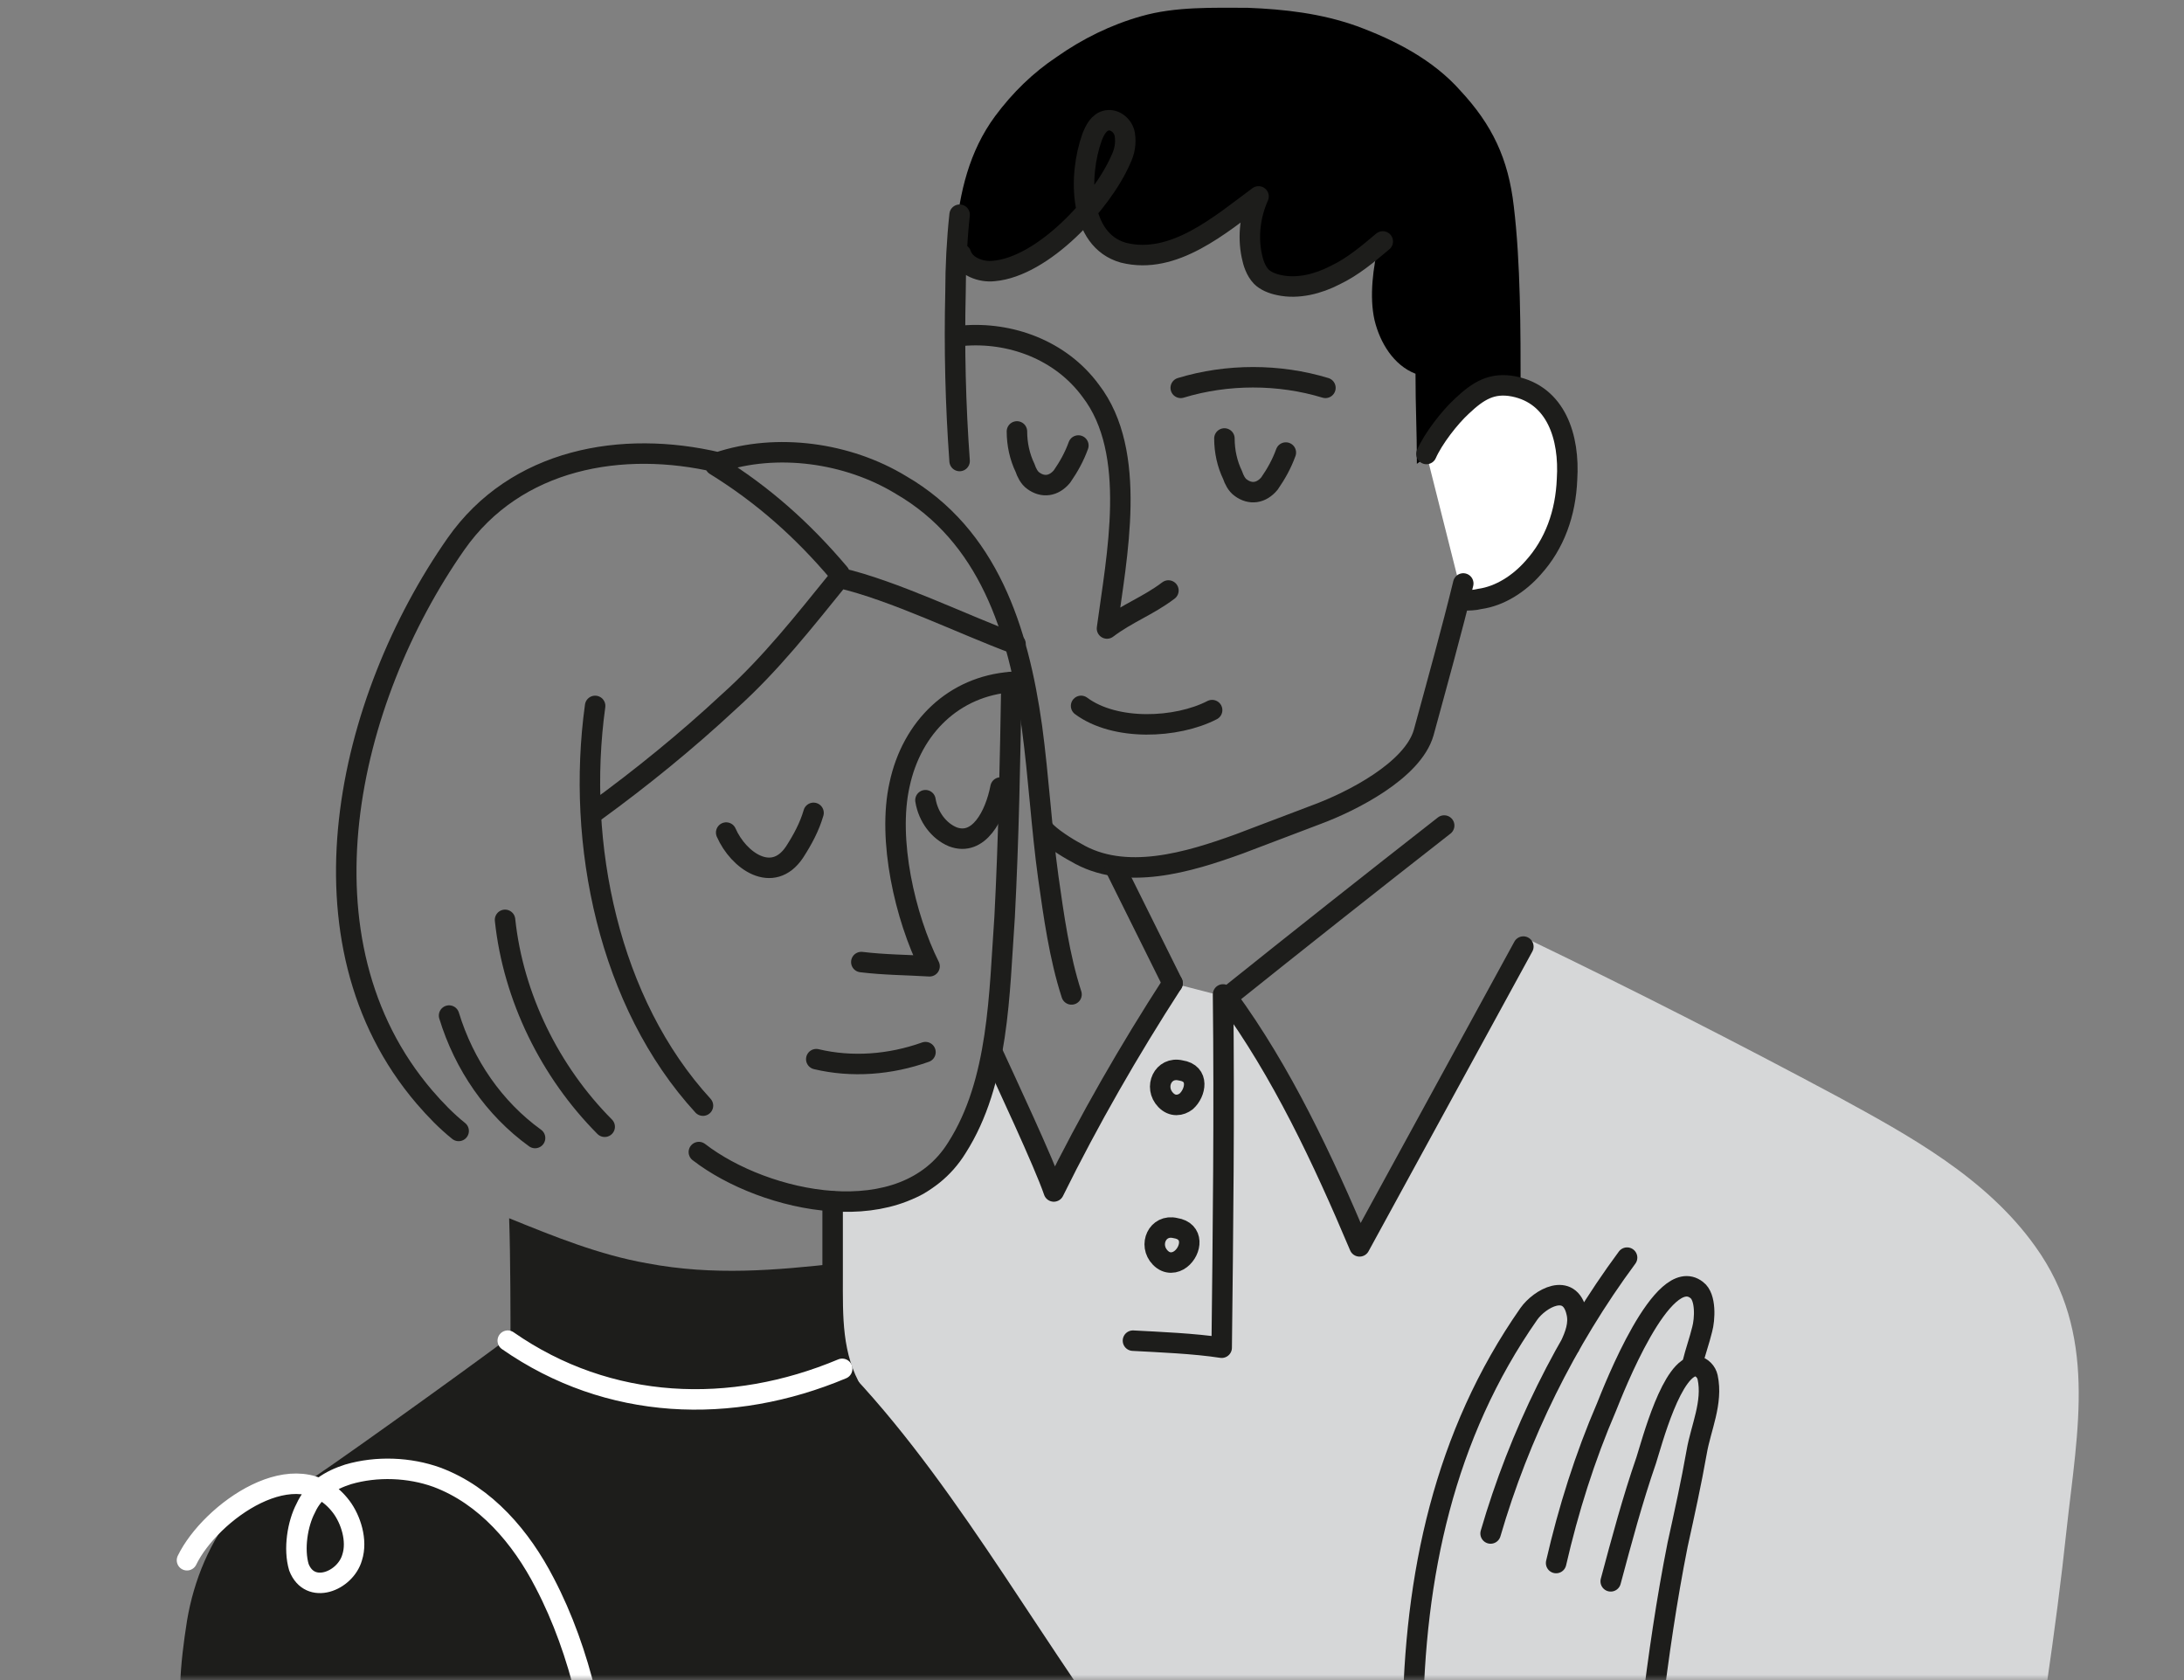 <svg width="208" height="160" viewBox="0 0 208 160" fill="none" xmlns="http://www.w3.org/2000/svg">
  <rect x="0" y="0" width="208" height="160" fill="#808080" stroke="none"/>
  <g clip-path="url(#clip0_23_1101)">
    <g clip-path="url(#clip1_23_1101)">
      <mask id="mask0_23_1101" style="mask-type:luminance" maskUnits="userSpaceOnUse" x="0" y="0" width="208"
        height="160">
        <path d="M0 0H208V160H0V0Z" fill="white" />
      </mask>
      <g mask="url(#mask0_23_1101)">
        <path
          d="M109.851 173.922C106.081 168.292 102.181 162.663 98.41 157.033C94.251 150.867 90.091 144.835 86.061 138.669C84.76 136.659 83.07 134.648 81.9 132.504C79.3 127.142 79.3 120.038 79.3 114.408C79.3 114.81 85.54 114.408 86.32 114.274C91.13 113.604 93.341 104.891 94.51 100.2C95.68 102.747 99.451 110.789 100.361 113.47C103.741 106.634 107.511 100.066 111.671 93.632L116.871 94.972C122.071 102.077 125.971 110.387 129.481 118.698L145.081 90.147L145.601 89.477C155.544 94.268 165.383 99.273 175.111 104.489C181.741 108.108 189.151 112.13 193.831 118.698C199.811 127.008 197.861 136.123 196.821 145.64C195.781 155.424 194.221 165.343 192.661 174.994"
          fill="#D6D7D8" />
        <path
          d="M56.679 77.281C61.099 74.063 65.389 70.578 69.419 66.825C73.449 63.206 76.569 59.185 79.949 55.03C85.149 56.236 91.649 59.453 96.719 61.33M56.679 67.227C54.859 80.363 57.979 95.509 66.949 105.294M48.099 87.601C48.879 94.974 52.389 102.078 57.589 107.305M42.769 96.716C44.199 101.408 47.059 105.563 50.959 108.378M68.119 44.307C72.669 47.122 76.439 50.473 79.949 54.627"
          stroke="#1D1D1B" stroke-width="1.95" stroke-miterlimit="10" stroke-linecap="round" stroke-linejoin="round" />
        <path
          d="M144.82 36.934C144.82 31.572 144.82 25.004 144.17 19.643C143.65 15.085 142.09 11.868 139.1 8.651C136.5 5.702 132.86 3.826 129.22 2.485C125.84 1.279 122.33 0.877 118.82 0.743C115.57 0.743 111.93 0.609 108.68 1.547C105.82 2.351 103.09 3.692 100.62 5.434C98.41 6.909 96.46 8.785 94.77 11.064C92.3 14.415 91.39 18.302 91 22.457L91.26 24.334C91.65 25.54 93.21 26.076 94.38 25.942C96.07 25.808 97.63 25.004 99.06 24.066C101.01 22.726 102.7 21.251 104 19.241C103.87 20.849 104.13 22.591 105.3 23.664C105.82 24.066 106.47 24.334 107.12 24.334C111.8 25.004 115.96 21.519 119.47 18.972C118.69 20.715 118.43 22.725 118.82 24.602C118.95 25.272 119.21 26.076 119.73 26.612C120.12 27.015 120.77 27.282 121.42 27.417C123.24 27.819 125.19 27.283 126.75 26.479C128.44 25.674 129.87 24.468 131.3 23.262C130.78 25.406 130.39 28.222 130.91 30.5C131.43 32.644 132.73 34.79 134.81 35.593C134.81 38.944 134.94 40.821 134.94 44.172"
          fill="black" />
        <path
          d="M139.361 57.174C139.881 57.174 140.401 57.174 140.921 57.04C142.871 56.772 144.691 55.566 145.991 54.092C148.071 51.812 149.111 48.864 149.241 45.647C149.501 41.626 148.201 37.605 144.171 36.801C142.091 36.398 140.791 37.203 139.231 38.677C138.061 39.749 136.501 41.76 135.851 43.234"
          fill="white" />
        <path
          d="M139.361 57.174C139.881 57.174 140.401 57.174 140.921 57.04C142.871 56.772 144.691 55.566 145.991 54.092C148.071 51.812 149.111 48.864 149.241 45.647C149.501 41.626 148.201 37.605 144.171 36.801C142.091 36.398 140.791 37.203 139.231 38.677C138.061 39.749 136.501 41.76 135.851 43.234"
          stroke="#1D1D1B" stroke-width="1.95" stroke-miterlimit="10" stroke-linecap="round" stroke-linejoin="round" />
        <path
          d="M139.358 55.566C138.318 59.855 136.758 65.484 135.588 69.773C134.548 73.394 128.698 76.341 125.448 77.549L118.038 80.362C113.228 82.106 107.118 83.983 102.438 81.168C101.658 80.764 99.968 79.692 99.448 79.022M91.648 31.974C96.198 31.573 101.008 33.315 103.868 37.203C108.418 43.099 106.338 53.019 105.428 59.855C107.378 58.38 109.328 57.711 111.278 56.236"
          stroke="#1D1D1B" stroke-width="1.95" stroke-miterlimit="10" stroke-linecap="round" stroke-linejoin="round" />
        <path
          d="M96.851 41.087C96.851 42.294 97.111 43.502 97.631 44.574C97.761 44.977 98.021 45.513 98.411 45.781C99.321 46.45 100.362 46.316 101.142 45.379C101.792 44.44 102.312 43.502 102.702 42.428M116.611 41.758C116.611 42.965 116.871 44.172 117.391 45.245C117.521 45.647 117.781 46.182 118.171 46.45C119.081 47.12 120.121 46.987 120.901 46.048C121.551 45.111 122.071 44.172 122.461 43.099M112.451 36.937C116.871 35.592 121.811 35.592 126.231 36.937M102.961 67.225C106.211 69.638 112.061 69.371 115.441 67.627M134.551 164.136C134.681 150.062 137.541 136.658 145.601 125.13C146.641 123.656 149.501 122.048 150.151 124.996C150.411 126.069 150.021 127.141 149.501 128.213M154.961 119.769C149.111 127.677 144.691 136.658 141.961 146.041M161.201 129.822C161.461 128.749 161.851 127.677 162.111 126.605C162.371 125.667 162.501 123.522 161.591 122.852C158.341 120.305 153.661 132.369 153.011 133.977C150.931 138.802 149.371 143.762 148.201 148.855"
          stroke="#1D1D1B" stroke-width="1.95" stroke-miterlimit="10" stroke-linecap="round" stroke-linejoin="round" />
        <path
          d="M157.301 163.064C157.951 157.702 158.731 152.341 159.771 147.113C160.421 144.164 161.071 141.215 161.591 138.266C161.981 135.988 163.151 133.575 162.631 131.162C162.573 130.905 162.446 130.669 162.262 130.48C162.079 130.291 161.847 130.156 161.591 130.09C159.251 129.956 157.301 137.462 156.781 139.071C155.481 142.824 154.441 146.711 153.401 150.598M137.541 78.619C130.619 84.029 123.729 89.479 116.871 94.971C122.071 102.076 125.971 110.386 129.481 118.697L145.081 90.147M94.511 100.199C95.681 102.746 99.451 110.788 100.362 113.469C103.742 106.633 107.512 100.065 111.672 93.631M107.901 127.677C110.371 127.811 113.751 127.945 116.351 128.348C116.481 117.088 116.611 105.963 116.481 94.704M112.971 104.891C112.451 105.294 111.671 105.428 111.021 104.757C109.851 103.551 110.761 101.539 112.451 101.942C114.271 102.21 113.881 104.087 112.971 104.891Z"
          stroke="#1D1D1B" stroke-width="1.95" stroke-miterlimit="10" stroke-linecap="round" stroke-linejoin="round" />
        <path
          d="M43.681 107.705C42.511 106.767 41.471 105.695 40.431 104.488C27.691 89.61 33.02 66.689 43.42 51.811C49.141 43.634 59.281 41.891 68.38 44.037C73.971 42.16 80.731 43.098 85.8 46.181C94.121 51.006 96.981 59.987 98.281 69.236C98.93 74.061 99.191 78.886 99.841 83.578C100.36 87.198 100.88 91.084 102.05 94.704M112.45 119.904C111.93 120.306 111.15 120.44 110.5 119.77C109.33 118.563 110.24 116.552 111.93 116.954C113.75 117.222 113.49 119.099 112.45 119.904Z"
          stroke="#1D1D1B" stroke-width="1.95" stroke-miterlimit="10" stroke-linecap="round" stroke-linejoin="round" />
        <path
          d="M96.328 64.947C96.198 72.453 96.068 79.825 95.678 87.331C95.158 94.57 95.158 103.014 91.128 109.314C86.058 117.49 72.798 114.541 66.558 109.716"
          stroke="#1D1D1B" stroke-width="1.95" stroke-miterlimit="10" stroke-linecap="round" stroke-linejoin="round" />
        <path
          d="M96.33 64.947C90.87 65.349 86.84 69.236 85.67 74.732C84.5 79.959 86.19 87.332 88.53 92.022C86.32 91.889 84.24 91.889 82.03 91.621M77.74 100.869C81.12 101.673 84.76 101.405 88.14 100.199M69.16 79.289C70.33 81.971 73.58 84.25 75.66 81.166C76.44 79.96 77.09 78.753 77.48 77.412"
          stroke="#1D1D1B" stroke-width="1.95" stroke-miterlimit="10" stroke-linecap="round" stroke-linejoin="round" />
        <path
          d="M88.138 76.206C88.398 77.815 89.438 79.156 90.738 79.692C93.208 80.631 94.768 77.681 95.288 75M79.298 114.407V121.512C79.298 125.399 79.168 129.152 81.248 132.637"
          stroke="#1D1D1B" stroke-width="1.95" stroke-miterlimit="10" stroke-linecap="round" stroke-linejoin="round" />
        <path
          d="M81.25 131.03C79.82 129.02 79.82 123.256 79.95 120.307C73.84 120.977 67.99 121.513 61.62 120.307C57.07 119.503 52.78 117.76 48.49 116.018C48.62 119.771 48.62 125.803 48.62 127.277C44.33 130.494 29.77 140.949 28.86 141.351C27.82 141.619 26.65 141.217 25.48 141.619C24.31 142.022 23.27 142.826 22.49 143.764C20.02 146.713 18.46 150.466 17.81 154.353C17.16 158.509 16.77 162.396 17.68 166.685L109.46 170.036C99.71 157.436 91.78 142.29 81.25 131.03Z"
          fill="#1D1D1B" />
        <path
          d="M48.358 127.678C57.978 134.382 69.678 134.784 80.208 130.36M57.588 172.716C56.938 165.209 55.378 157.435 51.868 150.733C49.658 146.444 46.278 142.423 41.598 140.68C38.998 139.742 35.878 139.608 33.148 140.412C31.458 140.948 29.898 141.887 29.118 143.629C28.338 145.104 27.948 147.516 28.468 149.259C29.508 151.94 32.888 150.599 33.538 148.32C34.058 146.712 33.408 144.701 32.498 143.495C28.338 137.999 20.018 144.031 17.808 148.589"
          stroke="white" stroke-width="1.95" stroke-miterlimit="10" stroke-linecap="round" stroke-linejoin="round" />
        <path
          d="M91.391 43.904C91.002 38.552 90.872 33.185 91.001 27.821C91.001 25.408 91.132 22.861 91.391 20.448M91.522 24.201C91.912 25.407 93.472 25.943 94.641 25.809C99.322 25.407 104.912 19.375 106.732 15.219C107.122 14.415 107.252 13.611 107.122 12.807C106.992 12.003 106.212 11.332 105.432 11.467C104.652 11.6 104.262 12.405 104.002 13.075C102.702 16.694 102.702 22.86 106.992 24.066C111.802 25.272 116.222 21.386 119.862 18.705C119.082 20.447 118.822 22.458 119.212 24.335C119.342 25.005 119.602 25.809 120.122 26.345C120.512 26.747 121.162 27.015 121.812 27.149C123.632 27.551 125.582 27.015 127.142 26.211C128.832 25.407 130.262 24.201 131.692 22.994M111.672 93.633L106.212 82.642"
          stroke="#1D1D1B" stroke-width="1.95" stroke-miterlimit="10" stroke-linecap="round" stroke-linejoin="round" />
      </g>
    </g>
  </g>
  <defs>
    <clipPath id="clip0_23_1101">
      <rect width="208" height="160" fill="white" />
    </clipPath>
    <clipPath id="clip1_23_1101">
      <rect width="208" height="160" fill="white" />
    </clipPath>
  </defs>
</svg>